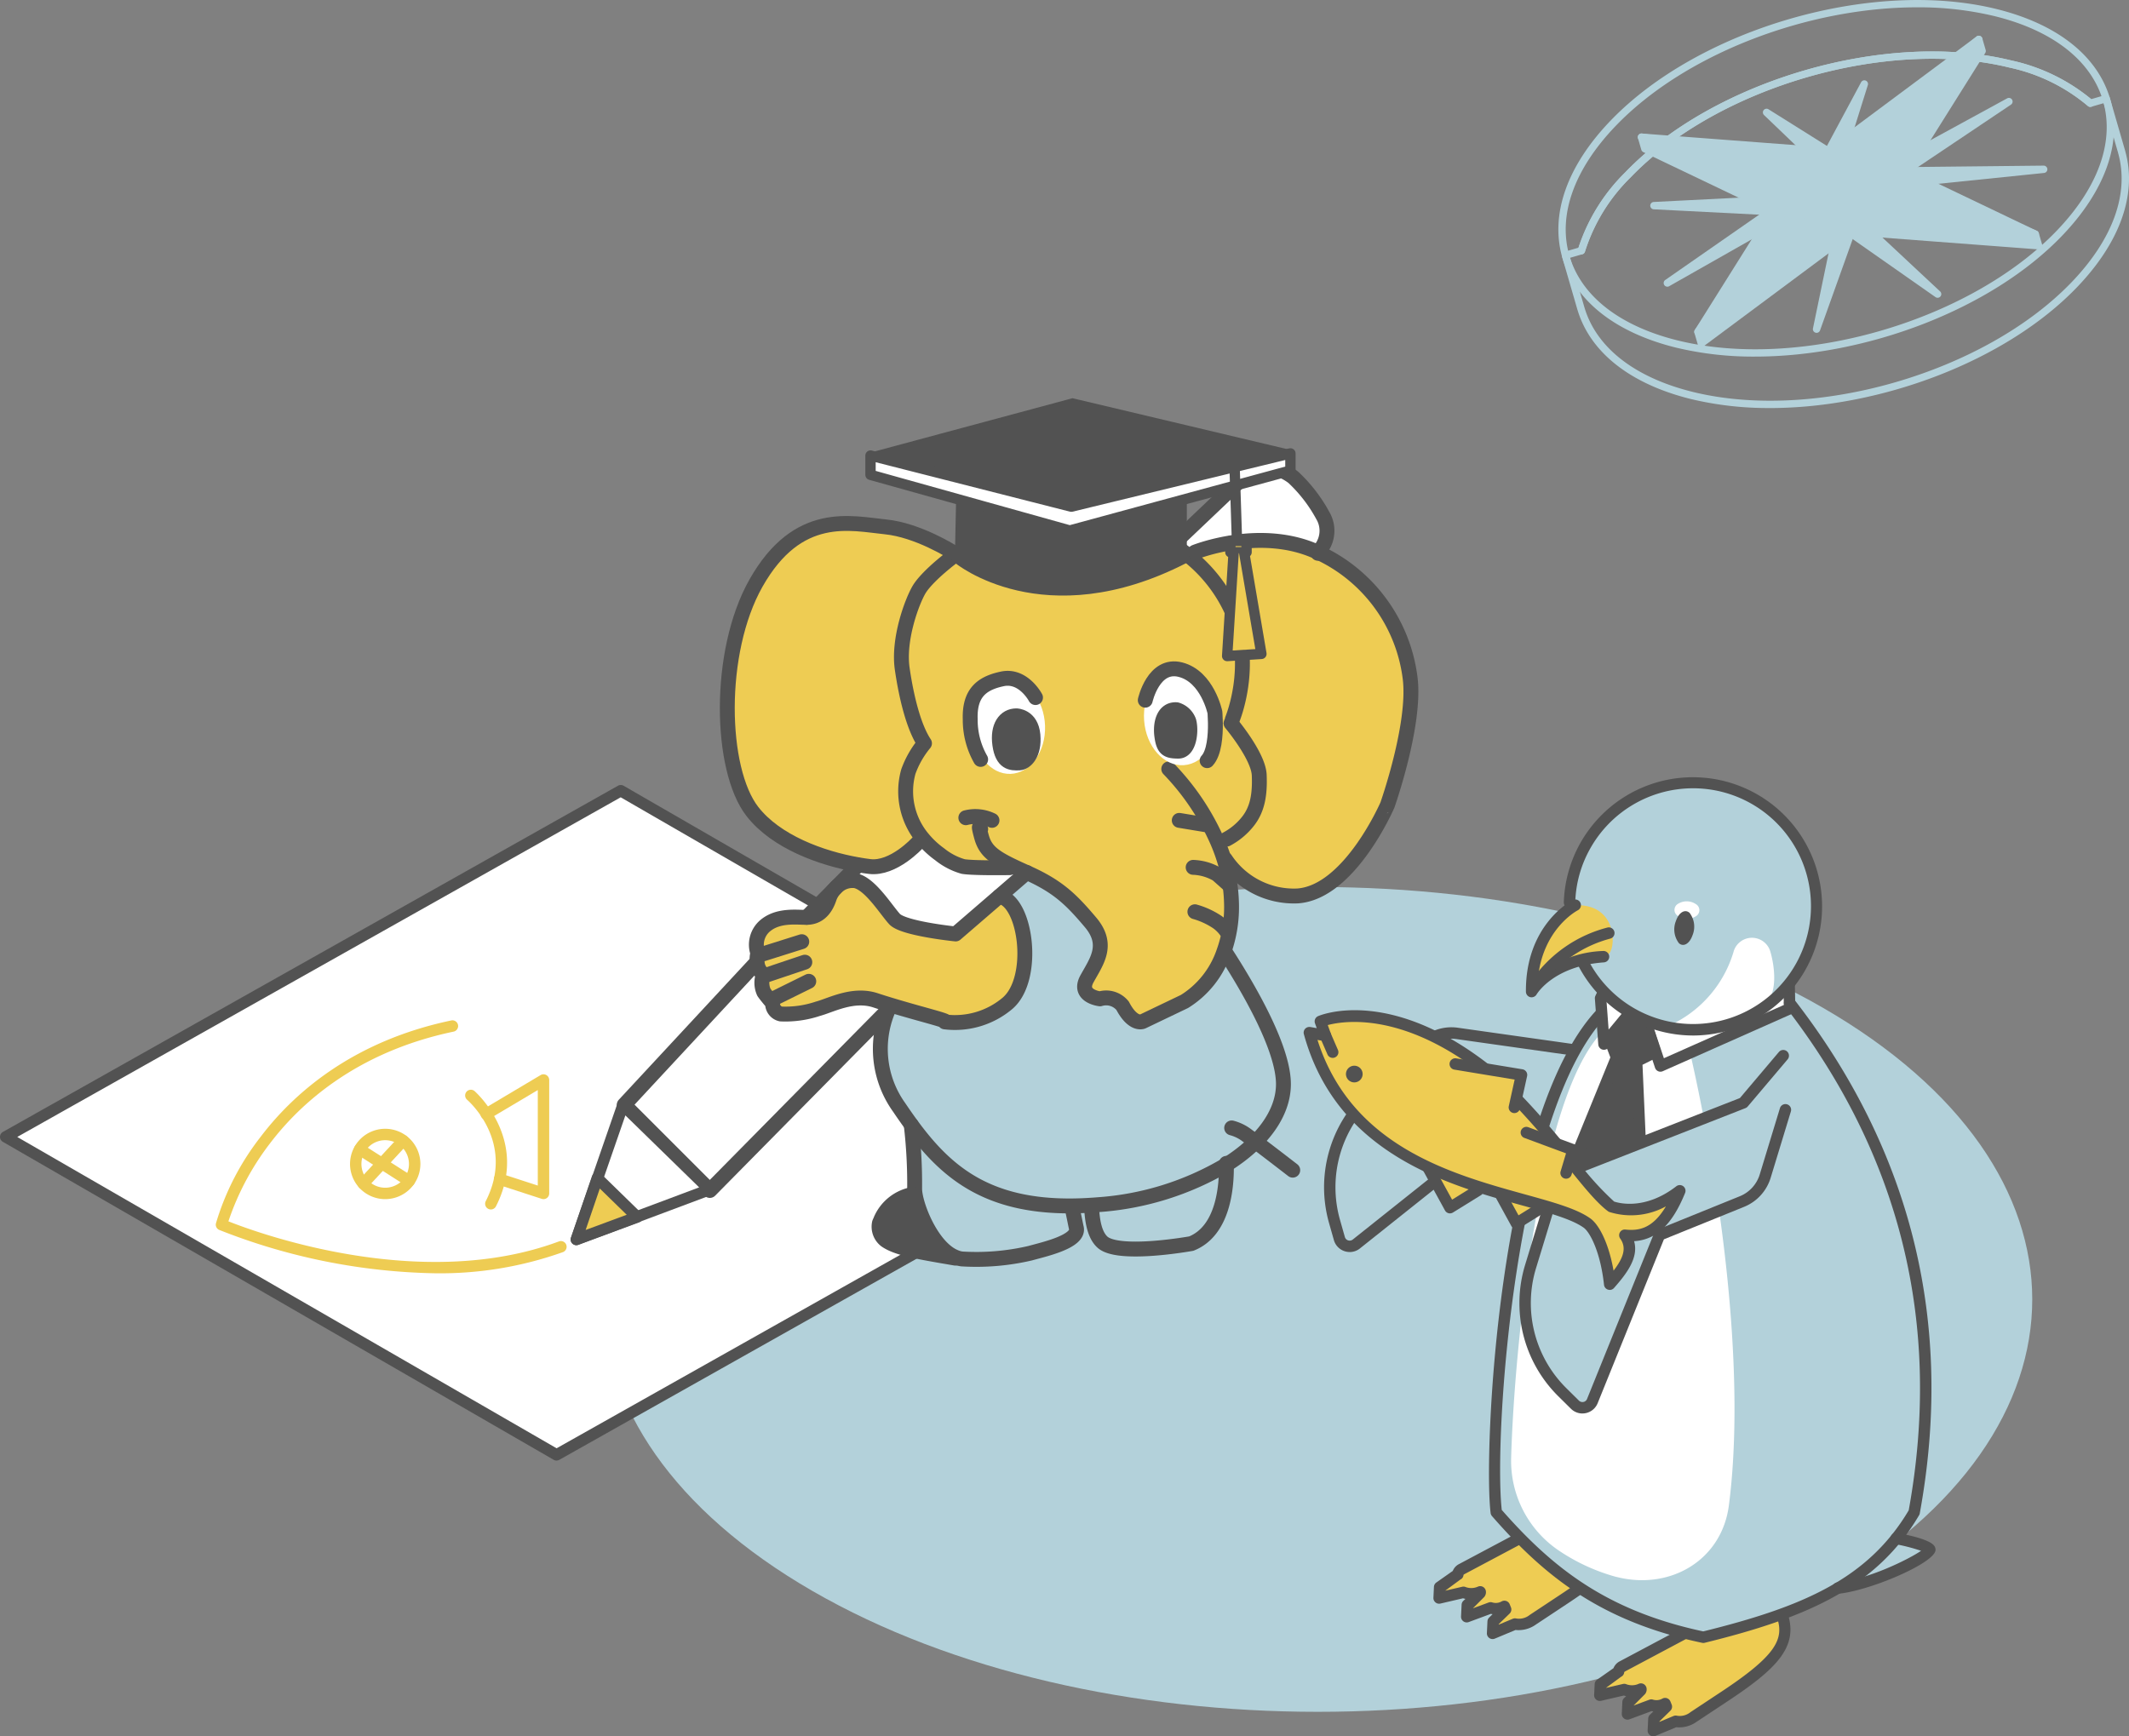 <svg xmlns="http://www.w3.org/2000/svg" xmlns:xlink="http://www.w3.org/1999/xlink" width="285.921" height="233.242" viewBox="0 0 285.921 233.242">
  <rect x="0" y="0" width="285.921" height="233.242" fill="#808080" stroke="none"/>
  <defs>
    <clipPath id="clip-path">
      <rect id="長方形_6708" data-name="長方形 6708" width="76.634" height="54.811" fill="none"/>
    </clipPath>
    <clipPath id="clip-path-2">
      <rect id="長方形_6784" data-name="長方形 6784" width="272.925" height="179.725" fill="none"/>
    </clipPath>
  </defs>
  <g id="グループ_11424" data-name="グループ 11424" transform="translate(-1234.08 -3609.998)">
    <g id="グループ_5430" data-name="グループ 5430" transform="translate(1443.366 3609.998)">
      <g id="グループ_5429" data-name="グループ 5429" transform="translate(0 0)" clip-path="url(#clip-path)">
        <path id="パス_16682" data-name="パス 16682" d="M28.231,52.117a44.467,44.467,0,0,1-10.585-1.2c-8.111-2-13.523-6.239-15.245-11.944a.415.415,0,0,1-.02-.059L.3,31.739a.5.5,0,0,1,.337-.613l1.877-.544a25.353,25.353,0,0,1,6.3-10.138c11.9-12.39,35.147-19.129,51.823-15.02a25.312,25.312,0,0,1,10.742,5.2l1.877-.545a.5.5,0,0,1,.377.043.488.488,0,0,1,.236.295l2.079,7.173a.381.381,0,0,1,.013.059c1.6,5.743-.706,12.221-6.491,18.246-9.532,9.926-26.349,16.226-41.237,16.226M3.314,38.581a.463.463,0,0,1,.018.051c1.6,5.384,6.767,9.405,14.55,11.322,16.375,4.033,39.194-2.583,50.873-14.747,5.551-5.781,7.766-11.943,6.238-17.348a.49.49,0,0,1-.011-.052l-1.925-6.642-1.666.482a.486.486,0,0,1-.467-.106A24.131,24.131,0,0,0,60.4,6.384C44.025,2.351,21.2,8.967,9.525,21.129a24.153,24.153,0,0,0-6.134,9.985.493.493,0,0,1-.339.341l-1.663.483Z" transform="translate(0.18 2.693)" fill="#b3d1da"/>
        <path id="パス_16683" data-name="パス 16683" d="M26.408,47.9a44.407,44.407,0,0,1-10.586-1.2C7.638,44.679,2.208,40.388.534,34.612s.618-12.306,6.455-18.385C18.886,3.837,42.133-2.9,58.811,1.205,67,3.22,72.424,7.512,74.1,13.287s-.619,12.306-6.457,18.385C58.113,41.6,41.294,47.9,26.408,47.9M48.183.982C33.568.982,17.06,7.166,7.7,16.912c-5.582,5.813-7.792,12-6.219,17.425s6.749,9.471,14.575,11.4c16.377,4.033,39.2-2.583,50.873-14.745,5.582-5.815,7.792-12,6.219-17.427S66.4,4.091,58.575,2.165A43.57,43.57,0,0,0,48.183.982" transform="translate(0 0.001)" fill="#b3d1da"/>
        <path id="パス_16684" data-name="パス 16684" d="M2.083,31.476a.541.541,0,0,1-.134-.018.5.5,0,0,1-.342-.609,25.1,25.1,0,0,1,6.375-10.4C19.878,8.056,43.126,1.317,59.8,5.425A25.086,25.086,0,0,1,70.751,10.8a.494.494,0,1,1-.66.735A24.141,24.141,0,0,0,59.567,6.384C43.193,2.352,20.373,8.967,8.694,21.13a24.14,24.14,0,0,0-6.136,9.985.493.493,0,0,1-.475.36" transform="translate(1.013 2.693)" fill="#b3d1da"/>
        <path id="パス_16685" data-name="パス 16685" d="M30.881,18.513l1.066-2.393L7.832,17.34Z" transform="translate(4.997 10.285)" fill="#b3d1da"/>
        <path id="パス_16686" data-name="パス 16686" d="M31.073,19.2h-.025L8,18.025a.494.494,0,0,1,0-.986l24.115-1.22a.495.495,0,0,1,.477.695l-1.066,2.393a.5.5,0,0,1-.452.293m-13.3-1.666,12.989.662.6-1.35Z" transform="translate(4.804 10.092)" fill="#b3d1da"/>
        <path id="パス_16687" data-name="パス 16687" d="M23.83,18.784l-2.619-.057L27.557,6.889Z" transform="translate(13.533 4.396)" fill="#b3d1da"/>
        <path id="パス_16688" data-name="パス 16688" d="M24.021,19.471h-.01l-2.621-.059a.492.492,0,0,1-.414-.244.5.5,0,0,1-.01-.483L27.314,6.849a.493.493,0,0,1,.906.38l-3.726,11.9a.494.494,0,0,1-.472.347m-1.8-1.029,1.443.033,2.054-6.555Z" transform="translate(13.34 4.204)" fill="#b3d1da"/>
        <path id="パス_16689" data-name="パス 16689" d="M24.783,16.359H27.4L21.171,33.777Z" transform="translate(13.507 10.438)" fill="#b3d1da"/>
        <path id="パス_16690" data-name="パス 16690" d="M21.362,34.464a.474.474,0,0,1-.133-.02.492.492,0,0,1-.351-.575l3.612-17.419a.5.5,0,0,1,.485-.393h2.619a.493.493,0,0,1,.465.66L21.827,34.137a.493.493,0,0,1-.465.328m4.015-17.419L23.285,27.129l3.609-10.084Z" transform="translate(13.314 10.246)" fill="#b3d1da"/>
        <path id="パス_16691" data-name="パス 16691" d="M24.322,14.161l-.876,2.47,26.776-2.749Z" transform="translate(14.958 8.858)" fill="#b3d1da"/>
        <path id="パス_16692" data-name="パス 16692" d="M23.638,17.317a.493.493,0,0,1-.388-.188.5.5,0,0,1-.079-.472l.878-2.468a.492.492,0,0,1,.46-.329l25.9-.278a.512.512,0,0,1,.5.467.5.5,0,0,1-.444.519L23.688,17.314l-.051,0m1.227-2.473-.5,1.409,15.266-1.568Z" transform="translate(14.765 8.666)" fill="#b3d1da"/>
        <path id="パス_16693" data-name="パス 16693" d="M29.008,14.684,31.3,15.96,8.936,28.648Z" transform="translate(5.701 9.369)" fill="#b3d1da"/>
        <path id="パス_16694" data-name="パス 16694" d="M9.129,29.333a.494.494,0,0,1-.283-.9L28.917,14.47a.5.5,0,0,1,.524-.025l2.287,1.276a.488.488,0,0,1,.256.429.5.5,0,0,1-.251.431L9.371,29.27a.48.48,0,0,1-.242.064m20.1-13.876L18.247,23.1l12.234-6.942Z" transform="translate(5.509 9.177)" fill="#b3d1da"/>
        <path id="パス_16695" data-name="パス 16695" d="M23.719,16.515l-1.966,1.733,15.3,10.719Z" transform="translate(13.878 10.537)" fill="#b3d1da"/>
        <path id="パス_16696" data-name="パス 16696" d="M37.244,29.653a.491.491,0,0,1-.283-.088l-15.3-10.719a.493.493,0,0,1-.043-.775l1.964-1.733a.493.493,0,0,1,.665.01L37.582,28.8a.493.493,0,0,1-.337.855M22.743,18.4l9.017,6.318L23.9,17.374Z" transform="translate(13.686 10.345)" fill="#b3d1da"/>
        <path id="パス_16697" data-name="パス 16697" d="M26.022,17.8l1.961-1.738L17.066,9.214Z" transform="translate(10.888 5.879)" fill="#b3d1da"/>
        <path id="パス_16698" data-name="パス 16698" d="M26.215,18.486a.49.49,0,0,1-.342-.138L16.916,9.762a.494.494,0,0,1,.6-.775l10.917,6.848a.493.493,0,0,1,.231.378.5.5,0,0,1-.165.41l-1.961,1.738a.491.491,0,0,1-.328.124m-5.132-6.1,5.145,4.932,1.127-1Z" transform="translate(10.696 5.686)" fill="#b3d1da"/>
        <path id="パス_16699" data-name="パス 16699" d="M25.872,21.5l-2.337-1.186L45.5,8.329Z" transform="translate(15.015 5.315)" fill="#b3d1da"/>
        <path id="パス_16700" data-name="パス 16700" d="M26.064,22.184a.491.491,0,0,1-.223-.054L23.5,20.946a.495.495,0,0,1-.013-.875L45.452,8.087a.495.495,0,0,1,.513.845L26.34,22.1a.49.49,0,0,1-.275.084m-1.276-1.7,1.242.629,10.426-6.994Z" transform="translate(14.823 5.122)" fill="#b3d1da"/>
        <path id="パス_16701" data-name="パス 16701" d="M31.735,22.119l-9.319-2.295L42.16,3.233l.452,1.558Z" transform="translate(14.302 2.063)" fill="#b3d1da"/>
        <path id="パス_16702" data-name="パス 16702" d="M31.928,22.807a.485.485,0,0,1-.118-.015L22.492,20.5a.494.494,0,0,1-.2-.858L42.035,3.047a.488.488,0,0,1,.46-.1.493.493,0,0,1,.331.336l.452,1.558a.494.494,0,0,1-.056.4L32.346,22.574a.489.489,0,0,1-.418.233M23.671,19.77,31.7,21.747,42.267,4.908l-.179-.616Z" transform="translate(14.109 1.871)" fill="#b3d1da"/>
        <path id="パス_16703" data-name="パス 16703" d="M25.724,21.632l6.647-6.922L6.815,11.249l.452,1.558Z" transform="translate(4.348 7.178)" fill="#b3d1da"/>
        <path id="パス_16704" data-name="パス 16704" d="M25.916,22.318a.51.51,0,0,1-.213-.048L7.246,13.445a.5.5,0,0,1-.262-.308l-.45-1.559a.492.492,0,0,1,.541-.626l25.554,3.459a.5.5,0,0,1,.4.328.494.494,0,0,1-.111.5l-6.645,6.924a.5.5,0,0,1-.357.151M7.872,12.649l17.936,8.575,5.725-5.964L7.694,12.031Z" transform="translate(4.156 6.985)" fill="#b3d1da"/>
        <path id="パス_16705" data-name="パス 16705" d="M30.871,14.763l-7.1,5.364.452,1.558,25.1,1.9-.452-1.559Z" transform="translate(15.167 9.419)" fill="#b3d1da"/>
        <path id="パス_16706" data-name="パス 16706" d="M49.521,24.274l-.038,0-25.1-1.9a.494.494,0,0,1-.437-.355l-.452-1.558a.494.494,0,0,1,.177-.532l7.1-5.364a.491.491,0,0,1,.482-.064l18.007,7.266a.49.49,0,0,1,.288.321l.452,1.558a.494.494,0,0,1-.473.632M24.8,21.411l24.052,1.823-.187-.644L31.138,15.518l-6.6,4.991Z" transform="translate(14.974 9.227)" fill="#b3d1da"/>
        <path id="パス_16707" data-name="パス 16707" d="M22.771,17.588l8.867.737.452,1.558L11.895,34.916l-.452-1.559Z" transform="translate(7.301 11.222)" fill="#b3d1da"/>
        <path id="パス_16708" data-name="パス 16708" d="M12.087,35.6a.525.525,0,0,1-.157-.025.5.5,0,0,1-.316-.331l-.452-1.559a.492.492,0,0,1,.072-.426L22.562,17.492a.5.5,0,0,1,.442-.2l8.867.737a.493.493,0,0,1,.434.354l.452,1.559a.494.494,0,0,1-.18.534L12.384,35.5a.492.492,0,0,1-.3.1m.09-1.959.187.644,19.348-14.4-.262-.9L23.2,18.295Z" transform="translate(7.108 11.029)" fill="#b3d1da"/>
        <path id="パス_16709" data-name="パス 16709" d="M31.46,20.561l-9.319-2.295L42.336,3.232Z" transform="translate(14.126 2.063)" fill="#b3d1da"/>
        <path id="パス_16710" data-name="パス 16710" d="M31.652,21.246a.482.482,0,0,1-.118-.013l-9.319-2.295a.494.494,0,0,1-.177-.876L42.234,3.028a.494.494,0,0,1,.713.658L32.072,21.015a.493.493,0,0,1-.419.231m-8.183-3.017,7.954,1.959L40.709,5.4Z" transform="translate(13.933 1.87)" fill="#b3d1da"/>
        <path id="パス_16711" data-name="パス 16711" d="M25.272,20.074l6.647-6.922-25.1-1.9Z" transform="translate(4.348 7.177)" fill="#b3d1da"/>
        <path id="パス_16712" data-name="パス 16712" d="M25.464,20.76a.494.494,0,0,1-.213-.049L6.794,11.887a.493.493,0,0,1-.264-.573.5.5,0,0,1,.514-.365l25.1,1.9a.495.495,0,0,1,.319.835l-6.647,6.922a.491.491,0,0,1-.357.152M9.6,12.133l15.756,7.533,5.674-5.91Z" transform="translate(4.156 6.985)" fill="#b3d1da"/>
        <path id="パス_16713" data-name="パス 16713" d="M30.419,13.811l-6.647,6.922,25.1,1.9Z" transform="translate(15.167 8.812)" fill="#b3d1da"/>
        <path id="パス_16714" data-name="パス 16714" d="M49.07,23.322l-.038,0-25.1-1.9a.494.494,0,0,1-.319-.834l6.647-6.924a.494.494,0,0,1,.57-.1l18.457,8.826a.494.494,0,0,1-.213.939M25.047,20.513l21.43,1.623L30.721,14.6Z" transform="translate(14.974 8.62)" fill="#b3d1da"/>
        <path id="パス_16715" data-name="パス 16715" d="M22.32,16.637l9.319,2.295L11.443,33.965Z" transform="translate(7.301 10.615)" fill="#b3d1da"/>
        <path id="パス_16716" data-name="パス 16716" d="M11.637,34.653a.5.5,0,0,1-.419-.757L22.094,16.567a.491.491,0,0,1,.536-.218l9.32,2.295a.495.495,0,0,1,.177.876L11.932,34.554a.494.494,0,0,1-.295.1m11.1-17.258L13.457,32.187,30.695,19.354Z" transform="translate(7.109 10.423)" fill="#b3d1da"/>
        <path id="パス_16717" data-name="パス 16717" d="M32.7,18.856a12.988,12.988,0,0,1-11.289,3.273c-3.64-.9-4.485-3.815-1.889-6.518A12.987,12.987,0,0,1,30.81,12.339c3.638.9,4.485,3.813,1.889,6.518" transform="translate(11.493 7.705)" fill="#b3d1da"/>
        <path id="パス_16718" data-name="パス 16718" d="M23.887,23.072a10.107,10.107,0,0,1-2.4-.272c-1.939-.478-3.23-1.517-3.64-2.924s.129-2.976,1.512-4.416a13.553,13.553,0,0,1,11.764-3.41c1.939.477,3.232,1.515,3.64,2.922s-.129,2.976-1.512,4.418a13.738,13.738,0,0,1-9.361,3.682m4.788-10.314a12.638,12.638,0,0,0-8.606,3.386c-1.127,1.176-1.581,2.4-1.274,3.458S20.14,21.45,21.72,21.84A12.467,12.467,0,0,0,32.536,18.7c1.127-1.174,1.581-2.4,1.276-3.458S32.466,13.4,30.885,13.01a9.2,9.2,0,0,0-2.21-.252" transform="translate(11.3 7.514)" fill="#b3d1da"/>
      </g>
    </g>
    <g id="グループ_5492" data-name="グループ 5492" transform="translate(1222.602 3669.83)">
      <g id="グループ_5530" data-name="グループ 5530" transform="translate(11.478 -6.316)">
        <g id="グループ_5529" data-name="グループ 5529" clip-path="url(#clip-path-2)">
          <path id="パス_19627" data-name="パス 19627" d="M264.439,176.1c-37.472,21.634-98.225,21.634-135.7,0s-37.472-56.71,0-78.345,98.225-21.634,135.7,0,37.472,56.711,0,78.345" transform="translate(-19.616 -15.892)" fill="#b3d1da"/>
          <path id="パス_19628" data-name="パス 19628" d="M74.931,154.676l82.6-46.5L83.548,65.464l-82.6,46.5Z" transform="translate(-0.186 -12.76)" fill="#fff"/>
          <path id="パス_19629" data-name="パス 19629" d="M74.746,155.256a.767.767,0,0,1-.383-.1L.384,112.442a.767.767,0,0,1,.007-1.333l82.6-46.5a.773.773,0,0,1,.759,0l73.979,42.711a.768.768,0,0,1-.007,1.333l-82.6,46.5a.769.769,0,0,1-.376.1M2.316,111.787l72.434,41.819,81.042-45.625L83.358,66.162Z" transform="translate(0 -12.575)" fill="#525252"/>
          <path id="パス_19630" data-name="パス 19630" d="M65.523,137.75a82.45,82.45,0,0,1-29.066-5.828.765.765,0,0,1-.438-.887,35.213,35.213,0,0,1,5.987-11.6c4.222-5.578,12.1-12.821,25.645-15.655a.767.767,0,0,1,.314,1.5c-13.05,2.731-20.633,9.677-24.692,15.024a35.926,35.926,0,0,0-5.581,10.467c3.951,1.571,25.838,9.59,44.366,2.707a.767.767,0,1,1,.535,1.437,49.078,49.078,0,0,1-17.071,2.835" transform="translate(-7.017 -20.225)" fill="#eecc53"/>
          <path id="パス_19631" data-name="パス 19631" d="M63.113,131.319a4.725,4.725,0,1,1,4.726-4.726,4.731,4.731,0,0,1-4.726,4.726m0-7.917a3.192,3.192,0,1,0,3.191,3.191,3.194,3.194,0,0,0-3.191-3.191" transform="translate(-11.381 -23.755)" fill="#eecc53"/>
          <path id="パス_19632" data-name="パス 19632" d="M60.415,130.2a.757.757,0,0,1-.521-.205.765.765,0,0,1-.041-1.083l5.351-5.77a.766.766,0,0,1,1.124,1.042l-5.351,5.77a.764.764,0,0,1-.562.246" transform="translate(-11.627 -23.956)" fill="#eecc53"/>
          <path id="パス_19633" data-name="パス 19633" d="M66.469,130.133a.774.774,0,0,1-.414-.121l-6.649-4.25a.767.767,0,0,1,.828-1.292l6.649,4.25a.767.767,0,0,1-.414,1.413" transform="translate(-11.511 -24.239)" fill="#eecc53"/>
          <path id="パス_19634" data-name="パス 19634" d="M81.043,131.437a.768.768,0,0,1-.683-1.116c4.015-7.855-2.234-13.387-2.5-13.618a.767.767,0,0,1,1-1.164c.074.065,7.441,6.534,2.868,15.48a.767.767,0,0,1-.683.418" transform="translate(-15.124 -22.485)" fill="#eecc53"/>
          <path id="パス_19635" data-name="パス 19635" d="M88.623,129.547a.743.743,0,0,1-.237-.038l-5.9-1.917a.767.767,0,1,1,.474-1.459l4.892,1.591v-12.83l-6.522,3.879a.768.768,0,1,1-.785-1.32l7.681-4.567a.768.768,0,0,1,1.16.659V128.78a.766.766,0,0,1-.767.767" transform="translate(-15.628 -21.983)" fill="#eecc53"/>
          <path id="パス_19636" data-name="パス 19636" d="M215.634,25.324a1.14,1.14,0,0,1,.145.064,21.52,21.52,0,0,1,12.165,16.73c.821,6.2-3.043,17.132-3.043,17.132S219.82,71,212.816,71.455a11.054,11.054,0,0,1-9.677-4.927l-.161.048c-.242-.781-.523-1.538-.829-2.262l1.175-.5a9.072,9.072,0,0,0,2.866-2.4c1.28-1.634,1.6-3.623,1.5-6.2s-3.784-6.956-3.784-6.956l-2.1.032c0-.177-.008-.346-.016-.5l2.294-.064s3.043-7.254,0-14.387a20.25,20.25,0,0,0-6.175-7.817l1.143-.25s8.9-3.583,16.585.048" transform="translate(-38.576 -4.619)" fill="#eecc53"/>
          <path id="パス_19637" data-name="パス 19637" d="M215.789,17.974a4,4,0,0,1-.161,4.323c-.193.282-.354.515-.435.644-7.688-3.631-16.585-.048-16.585-.048l-1.143.25c-.652-.515-1.272-.95-1.819-1.3l9.629-9.154a4.313,4.313,0,0,1,4.009-1.087,6.869,6.869,0,0,1,2.536,1.232,20.193,20.193,0,0,1,3.969,5.144" transform="translate(-38.136 -2.236)" fill="#fff"/>
          <path id="パス_19638" data-name="パス 19638" d="M193.324,118.357a38.984,38.984,0,0,1-17.237,5.37c-.3.024-.6.048-.886.064-.894.064-1.747.1-2.568.1-11.569.113-17.044-4.653-21.624-10.909-.547-.749-1.087-1.522-1.618-2.311a13.48,13.48,0,0,1-1.457-13.163v-.008l.274-.274.1-.3c4.275,1.3,8.011,2.166,7.213,2.238a10.935,10.935,0,0,0,8.421-2.5c3.864-3.309,2.488-13.8-1.1-14.355l-.008-.008,3.7-3.2c4.211,1.876,5.966,3.631,8.542,6.674s.813,5.257-.467,7.6,1.747,2.689,1.747,2.689a2.838,2.838,0,0,1,3.043.934c1.409,2.7,2.689,2.109,2.689,2.109l5.619-2.689a12.592,12.592,0,0,0,5.265-6.618l.29.1c3.389,5.257,7.737,12.922,7.737,17.607,0,3.969-2.922,7.85-7.664,10.828" transform="translate(-28.625 -15.422)" fill="#b3d1da"/>
          <path id="パス_19639" data-name="パス 19639" d="M157.709,24.02c.378-.274.741-.531,1.079-.757,2.1-1.4,4.211-4.444,6.312-6.2s5.74-1.208,7.487-1.047c2.576.233,5.152,3.035,5.152,3.035l-.056.435a22.145,22.145,0,0,1,7.069,2.029,17.326,17.326,0,0,1,2.069,1.167c.547.354,1.167.789,1.819,1.3a20.25,20.25,0,0,1,6.175,7.817c3.043,7.133,0,14.387,0,14.387l-2.294.064c.008.153.016.322.016.5l2.1-.032s3.679,4.38,3.784,6.956-.217,4.565-1.5,6.2a9.072,9.072,0,0,1-2.866,2.4l-1.175.5c.306.725.588,1.481.829,2.262a20.683,20.683,0,0,1,.982,5.716,17.759,17.759,0,0,1-1.047,6.722,12.592,12.592,0,0,1-5.265,6.618l-5.619,2.689s-1.28.588-2.689-2.109a2.838,2.838,0,0,0-3.043-.934s-3.035-.346-1.747-2.689,3.035-4.565.467-7.6-4.331-4.8-8.542-6.674c-.821-.362-1.53-.692-2.141-.99l-.161.33s-4.83.081-6.239-.153a8.917,8.917,0,0,1-3.156-1.642,12.056,12.056,0,0,1-2.246-2.093,9.868,9.868,0,0,1-1.964-9.017,12.694,12.694,0,0,1,2.166-3.8c-1.409-2.109-2.4-6.022-2.987-10s1.288-8.952,2.222-10.587c.789-1.377,3.051-3.365,5.008-4.806m29.852,26.447c1.522,0,1.755-2.866,1.4-4.041a2.5,2.5,0,0,0-1.634-1.522c-1.7-.113-2.222,1.755-1.989,3.51s.7,2.053,2.222,2.053m-21.343,1.578c.813-.048,2.045-1.175,1.811-3.744s-2.222-2.576-2.222-2.576c-1.522,0-2.576,1.4-2.222,3.864s1.514,2.512,2.633,2.455" transform="translate(-29.31 -3.082)" fill="#eecc53"/>
          <path id="パス_19640" data-name="パス 19640" d="M200.188,127.858c.056,2.834-.362,8.864-4.71,10.6,0,0-9.8,1.779-11.947-.209-1.079-1-1.361-2.93-1.449-4.726l-.016-.233c.29-.016.588-.04.886-.064a38.984,38.984,0,0,0,17.237-5.37" transform="translate(-35.489 -24.922)" fill="#b3d1da"/>
          <path id="パス_19641" data-name="パス 19641" d="M174.178,135.035c.467,1.86-4.428,2.914-6.2,3.414a31.843,31.843,0,0,1-9.146.773,3.08,3.08,0,0,1-.878-.233c-2.914-1.143-5.04-6.014-5.426-8.486a4.805,4.805,0,0,1-.064-.7,68.054,68.054,0,0,0-.459-8.606l.008-.008c4.581,6.255,10.055,11.022,21.624,10.909v.386c.217.95.467,2.262.539,2.552" transform="translate(-29.629 -23.622)" fill="#b3d1da"/>
          <path id="パス_19642" data-name="パス 19642" d="M165.086,78.017l-3.7,3.2-5.861,5.056s-7.036-.725-8.2-2-3.277-4.742-5.265-5.153a3.108,3.108,0,0,0-2.584.894l2.947-2.987.008-.048c.531.1,1.055.169,1.554.233,3.18.394,6.416-3.156,6.416-3.156l.741-.58a12.055,12.055,0,0,0,2.246,2.093,8.917,8.917,0,0,0,3.156,1.642c1.409.233,6.239.153,6.239.153l.161-.33c.612.3,1.32.628,2.142.99" transform="translate(-27.187 -14.321)" fill="#fff"/>
          <path id="パス_19643" data-name="パス 19643" d="M158.806,82.578c3.591.556,4.967,11.046,1.1,14.355a10.935,10.935,0,0,1-8.421,2.5c.8-.072-2.939-.942-7.214-2.238-.692-.209-1.4-.427-2.1-.66-3.019-.99-5.982.668-7.737,1.135a13.693,13.693,0,0,1-4.967.7,1.41,1.41,0,0,1-1.111-1.457s-.821-.942-1.175-1.465a3.107,3.107,0,0,1-.056-2.4,2.122,2.122,0,0,1-.829-1.449,3.8,3.8,0,0,1,.072-1.417,3.342,3.342,0,0,1,.934-3.623c1.755-1.522,4.211-1.167,5.611-1.167s2.455-.821,3.043-2.576a3.6,3.6,0,0,1,.708-1.224l.217-.225a3.108,3.108,0,0,1,2.584-.894c1.989.411,4.09,3.864,5.265,5.152s8.2,2,8.2,2L158.8,82.57Z" transform="translate(-24.595 -15.678)" fill="#eecc53"/>
          <path id="パス_19644" data-name="パス 19644" d="M156.911,141.244l-.048.121c-4.887-.837-7.745-1.3-9.315-2.383a2.313,2.313,0,0,1-.853-2.335l.169-.394a5.815,5.815,0,0,1,4.516-3.478l.1-.016c.386,2.472,2.512,7.342,5.426,8.486" transform="translate(-28.585 -25.877)" fill="#525252"/>
          <path id="パス_19645" data-name="パス 19645" d="M152.047,25.006c-1.956,1.441-4.219,3.43-5.008,4.806-.934,1.634-2.8,6.61-2.222,10.587s1.578,7.89,2.987,10a12.694,12.694,0,0,0-2.166,3.8,9.868,9.868,0,0,0,1.964,9.017l-.741.58s-3.236,3.55-6.416,3.156c-.5-.064-1.022-.137-1.554-.233-4.951-.861-11.03-3.083-14.2-7.157-4.388-5.627-4.758-21.415.483-30.682,5.619-9.935,12.752-8.019,17.4-7.552,4.307.435,8.84,3.269,9.476,3.679" transform="translate(-23.648 -4.068)" fill="#eecc53"/>
          <path id="パス_19646" data-name="パス 19646" d="M139.976,99.893l-.1.3-.274.274v.008l-23.983,24.305-11.5-11.5,17.535-18.887.338-.1a2.122,2.122,0,0,0,.829,1.449,3.107,3.107,0,0,0,.056,2.4c.354.523,1.175,1.465,1.175,1.465a1.41,1.41,0,0,0,1.111,1.457,13.693,13.693,0,0,0,4.967-.7c1.755-.467,4.718-2.125,7.737-1.135.7.233,1.409.451,2.1.66" transform="translate(-20.296 -18.381)" fill="#fff"/>
          <path id="パス_19647" data-name="パス 19647" d="M200.393,47.03s3.043-7.254,0-14.387a20.25,20.25,0,0,0-6.175-7.817c-.652-.515-1.272-.95-1.819-1.3a17.327,17.327,0,0,0-2.069-1.167,22.145,22.145,0,0,0-7.069-2.029,25.682,25.682,0,0,0-4.275-.2" transform="translate(-34.888 -3.919)" fill="none" stroke="#525252" stroke-linecap="round" stroke-linejoin="round" stroke-width="2"/>
          <path id="パス_19648" data-name="パス 19648" d="M177.739,19.053s-2.576-2.8-5.152-3.035c-1.747-.161-5.378-.708-7.487,1.047s-4.211,4.8-6.312,6.2c-.338.225-.7.483-1.079.757-1.956,1.441-4.219,3.43-5.008,4.806-.934,1.634-2.8,6.61-2.222,10.587s1.578,7.89,2.987,10a12.694,12.694,0,0,0-2.166,3.8,9.868,9.868,0,0,0,1.964,9.017,12.056,12.056,0,0,0,2.246,2.093,8.917,8.917,0,0,0,3.156,1.642c1.409.233,6.239.153,6.239.153" transform="translate(-29.31 -3.082)" fill="none" stroke="#525252" stroke-linecap="round" stroke-linejoin="round" stroke-width="2"/>
          <line id="線_155" data-name="線 155" x1="0.113" y2="1.578" transform="translate(143.985 11.004)" fill="none" stroke="#515252" stroke-linecap="round" stroke-linejoin="round" stroke-width="2"/>
          <line id="線_156" data-name="線 156" x2="0.113" y2="1.344" transform="translate(141.175 11.238)" fill="none" stroke="#515252" stroke-linecap="round" stroke-linejoin="round" stroke-width="2"/>
          <line id="線_157" data-name="線 157" x2="0.29" y2="1.055" transform="translate(136.908 11.761)" fill="none" stroke="#515252" stroke-linecap="round" stroke-linejoin="round" stroke-width="2"/>
          <path id="パス_19649" data-name="パス 19649" d="M199.326,25.276s8.9-3.583,16.585.048a1.14,1.14,0,0,1,.145.064,21.52,21.52,0,0,1,12.165,16.73c.821,6.2-3.043,17.132-3.043,17.132S220.1,71,213.093,71.455a11.054,11.054,0,0,1-9.677-4.927" transform="translate(-38.853 -4.619)" fill="none" stroke="#525252" stroke-linecap="round" stroke-linejoin="round" stroke-width="2"/>
          <path id="パス_19650" data-name="パス 19650" d="M205.216,54.208s3.679,4.38,3.784,6.956-.217,4.565-1.5,6.2a9.072,9.072,0,0,1-2.866,2.4" transform="translate(-39.888 -10.566)" fill="none" stroke="#525252" stroke-linecap="round" stroke-linejoin="round" stroke-width="2"/>
          <path id="パス_19651" data-name="パス 19651" d="M188.806,61.828a33.178,33.178,0,0,1,6.61,9.919c.306.725.588,1.481.829,2.262a20.683,20.683,0,0,1,.982,5.716,17.758,17.758,0,0,1-1.047,6.722,12.592,12.592,0,0,1-5.265,6.618L185.3,95.754s-1.28.588-2.689-2.109a2.838,2.838,0,0,0-3.043-.934s-3.035-.346-1.747-2.689,3.035-4.565.467-7.6-4.331-4.8-8.542-6.674c-.821-.362-1.53-.692-2.141-.99-2.544-1.248-3.47-2.109-3.945-3.8-.58-2.109-.113-1.055-.113-1.055" transform="translate(-31.843 -12.052)" fill="none" stroke="#525252" stroke-linecap="round" stroke-linejoin="round" stroke-width="2"/>
          <path id="パス_19652" data-name="パス 19652" d="M139.476,81.107a3.108,3.108,0,0,1,2.584-.894c1.989.411,4.09,3.864,5.265,5.152s8.2,2,8.2,2l5.861-5.056,3.7-3.2" transform="translate(-27.187 -15.422)" fill="none" stroke="#525252" stroke-linecap="round" stroke-linejoin="round" stroke-width="2"/>
          <path id="パス_19653" data-name="パス 19653" d="M158.806,82.858c3.591.555,4.967,11.046,1.1,14.355a10.935,10.935,0,0,1-8.421,2.5c.8-.072-2.939-.942-7.214-2.238-.692-.209-1.4-.427-2.1-.66-3.019-.99-5.982.668-7.737,1.135a13.693,13.693,0,0,1-4.967.7,1.41,1.41,0,0,1-1.111-1.457s-.821-.942-1.175-1.465a3.107,3.107,0,0,1-.056-2.4,2.122,2.122,0,0,1-.829-1.449,3.8,3.8,0,0,1,.072-1.417,3.342,3.342,0,0,1,.934-3.623c1.755-1.522,4.211-1.167,5.611-1.167s2.455-.821,3.043-2.576a3.6,3.6,0,0,1,.708-1.224" transform="translate(-24.595 -15.958)" fill="none" stroke="#525252" stroke-linecap="round" stroke-linejoin="round" stroke-width="2"/>
          <path id="パス_19654" data-name="パス 19654" d="M199.326,85.658a10.565,10.565,0,0,1,3.043,1.409,5.152,5.152,0,0,1,1.167,1.167" transform="translate(-38.853 -16.697)" fill="none" stroke="#525252" stroke-linecap="round" stroke-linejoin="round" stroke-width="2"/>
          <path id="パス_19655" data-name="パス 19655" d="M199.036,78.248a6.874,6.874,0,0,1,3.22.934c.934.821,1.522,1.353,1.522,1.353" transform="translate(-38.797 -15.252)" fill="none" stroke="#525252" stroke-linecap="round" stroke-linejoin="round" stroke-width="2"/>
          <line id="線_158" data-name="線 158" x2="3.51" y2="0.58" transform="translate(158.372 56.684)" fill="none" stroke="#525252" stroke-linecap="round" stroke-linejoin="round" stroke-width="2"/>
          <path id="パス_19656" data-name="パス 19656" d="M164.626,70.276a5.1,5.1,0,0,0-3.51-.354" transform="translate(-31.405 -13.592)" fill="none" stroke="#525252" stroke-linecap="round" stroke-linejoin="round" stroke-width="2"/>
          <line id="線_159" data-name="線 159" x1="4.855" y2="2.399" transform="translate(103.763 78.301)" fill="none" stroke="#525252" stroke-linecap="round" stroke-linejoin="round" stroke-width="2"/>
          <line id="線_160" data-name="線 160" x1="5.032" y2="1.691" transform="translate(103.055 75.732)" fill="none" stroke="#525252" stroke-linecap="round" stroke-linejoin="round" stroke-width="2"/>
          <line id="線_161" data-name="線 161" x1="5.201" y2="1.642" transform="translate(102.475 72.979)" fill="none" stroke="#525252" stroke-linecap="round" stroke-linejoin="round" stroke-width="2"/>
          <path id="パス_19657" data-name="パス 19657" d="M200.192,127.638a1.3,1.3,0,0,1,0,.177c.056,2.834-.362,8.864-4.71,10.6,0,0-9.8,1.779-11.947-.209-1.079-1-1.361-2.93-1.449-4.726" transform="translate(-35.493 -24.879)" fill="none" stroke="#525252" stroke-linecap="round" stroke-linejoin="round" stroke-width="2"/>
          <path id="パス_19658" data-name="パス 19658" d="M173.638,132.485c.217.95.467,2.262.539,2.552.467,1.86-4.428,2.914-6.2,3.414a31.843,31.843,0,0,1-9.146.773,3.08,3.08,0,0,1-.878-.233c-2.914-1.143-5.04-6.014-5.426-8.486a4.805,4.805,0,0,1-.064-.7,68.054,68.054,0,0,0-.459-8.606" transform="translate(-29.629 -23.624)" fill="none" stroke="#525252" stroke-linecap="round" stroke-linejoin="round" stroke-width="2"/>
          <path id="パス_19659" data-name="パス 19659" d="M156.862,142.306c-4.887-.837-7.745-1.3-9.315-2.383a2.313,2.313,0,0,1-.853-2.335" transform="translate(-28.585 -26.819)" fill="none" stroke="#525252" stroke-linecap="round" stroke-linejoin="round" stroke-width="2"/>
          <path id="パス_19660" data-name="パス 19660" d="M146.916,136.256a5.815,5.815,0,0,1,4.516-3.478" transform="translate(-28.637 -25.881)" fill="none" stroke="#525252" stroke-linecap="round" stroke-linejoin="round" stroke-width="2"/>
          <path id="パス_19661" data-name="パス 19661" d="M147.934,100.13a13.48,13.48,0,0,0,1.457,13.163c.531.789,1.071,1.562,1.618,2.311,4.581,6.255,10.055,11.022,21.624,10.909.821-.008,1.675-.04,2.568-.1.29-.016.588-.04.886-.064a38.984,38.984,0,0,0,17.237-5.37c4.742-2.979,7.664-6.859,7.664-10.828,0-4.686-4.347-12.35-7.737-17.607" transform="translate(-28.625 -18.038)" fill="none" stroke="#525252" stroke-linecap="round" stroke-linejoin="round" stroke-width="2"/>
          <path id="パス_19662" data-name="パス 19662" d="M195.506,21.943l.113-.1,9.629-9.154a4.313,4.313,0,0,1,4.009-1.087,6.869,6.869,0,0,1,2.536,1.232,20.193,20.193,0,0,1,3.969,5.144A4,4,0,0,1,215.6,22.3c-.193.282-.354.515-.435.644a.458.458,0,0,0-.056.1" transform="translate(-38.108 -2.236)" fill="none" stroke="#525252" stroke-linecap="round" stroke-linejoin="round" stroke-width="2"/>
          <path id="パス_19663" data-name="パス 19663" d="M121.661,94.418l-17.535,18.887,11.5,11.5L139.606,100.5v-.008l.274-.274" transform="translate(-20.296 -18.404)" fill="none" stroke="#525252" stroke-linecap="round" stroke-linejoin="round" stroke-width="2"/>
          <path id="パス_19664" data-name="パス 19664" d="M146.862,63.795s-3.236,3.55-6.416,3.156c-.5-.064-1.022-.137-1.554-.233-4.951-.861-11.03-3.083-14.2-7.157-4.388-5.627-4.758-21.415.483-30.682,5.619-9.935,12.752-8.019,17.4-7.552,4.307.435,8.84,3.269,9.476,3.679.056.032.081.048.081.048" transform="translate(-23.648 -4.068)" fill="none" stroke="#525252" stroke-linecap="round" stroke-linejoin="round" stroke-width="2"/>
          <path id="パス_19665" data-name="パス 19665" d="M134.546,84.891l3.752-3.8.217-.225,2.947-2.987" transform="translate(-26.226 -15.18)" fill="none" stroke="#525252" stroke-linecap="round" stroke-linejoin="round" stroke-width="2"/>
          <path id="パス_19666" data-name="パス 19666" d="M171.976,53.125c.121,3.482-1.954,6.379-4.633,6.473s-4.95-2.654-5.071-6.136,1.953-6.379,4.633-6.472,4.95,2.654,5.071,6.135" transform="translate(-31.629 -9.159)" fill="#fff"/>
          <path id="パス_19667" data-name="パス 19667" d="M200.629,51.393c.259,3.512-1.719,6.521-4.419,6.721s-5.1-2.486-5.359-6,1.719-6.52,4.419-6.72,5.1,2.486,5.359,6" transform="translate(-37.197 -8.847)" fill="#fff"/>
          <path id="パス_19668" data-name="パス 19668" d="M168.991,52.968s1.989,0,2.222,2.576-1,3.7-1.811,3.744c-1.119.056-2.286,0-2.633-2.455s.7-3.864,2.222-3.864" transform="translate(-32.494 -10.325)" fill="#525252"/>
          <path id="パス_19669" data-name="パス 19669" d="M168.991,52.968s1.989,0,2.222,2.576-1,3.7-1.811,3.744c-1.119.056-2.286,0-2.633-2.455S167.47,52.968,168.991,52.968Z" transform="translate(-32.494 -10.325)" fill="none" stroke="#525252" stroke-linecap="round" stroke-linejoin="round" stroke-width="2"/>
          <path id="パス_19670" data-name="パス 19670" d="M195.782,51.947a2.5,2.5,0,0,1,1.634,1.522c.354,1.175.121,4.041-1.4,4.041s-1.989-.3-2.222-2.053.29-3.623,1.989-3.51" transform="translate(-37.764 -10.125)" fill="#525252"/>
          <path id="パス_19671" data-name="パス 19671" d="M195.782,51.947a2.5,2.5,0,0,1,1.634,1.522c.354,1.175.121,4.041-1.4,4.041s-1.989-.3-2.222-2.053S194.083,51.834,195.782,51.947Z" transform="translate(-37.764 -10.125)" fill="none" stroke="#525252" stroke-linecap="round" stroke-linejoin="round" stroke-width="2"/>
          <path id="パス_19672" data-name="パス 19672" d="M170.612,49.292s-1.634-3.1-4.444-2.512-4.444,1.924-4.323,5.434a10.712,10.712,0,0,0,1.4,5.386" transform="translate(-31.546 -9.104)" fill="none" stroke="#525252" stroke-linecap="round" stroke-linejoin="round" stroke-width="2"/>
          <path id="パス_19673" data-name="パス 19673" d="M191.046,49.338s1.111-5.032,4.734-4.1,4.621,5.732,4.621,5.732.032.394.048,1c.008.153.016.322.016.5.016,1.562-.137,3.945-1.111,4.991" transform="translate(-37.239 -8.796)" fill="none" stroke="#525252" stroke-linecap="round" stroke-linejoin="round" stroke-width="2"/>
          <path id="パス_19674" data-name="パス 19674" d="M213.662,127.4s-4.781-3.7-6.078-4.62a5.863,5.863,0,0,0-2.124-1.056" transform="translate(-40.049 -23.727)" fill="none" stroke="#525252" stroke-linecap="round" stroke-linejoin="round" stroke-width="2"/>
          <path id="パス_19675" data-name="パス 19675" d="M96.146,135.964,102.4,117.91l11.64,11.352Z" transform="translate(-18.741 -22.983)" fill="#fff"/>
          <path id="パス_19676" data-name="パス 19676" d="M95.882,136.542a.767.767,0,0,1-.645-1.014l6.251-18.055a.77.77,0,0,1,.549-.5.761.761,0,0,1,.712.2l11.639,11.352a.769.769,0,0,1-.266,1.268l-17.891,6.7a.79.79,0,0,1-.349.044m6.661-17.425-5.322,15.371,15.231-5.7Z" transform="translate(-18.556 -22.797)" fill="#525252"/>
          <path id="パス_19677" data-name="パス 19677" d="M96.146,138.34l2.815-8.241,5.354,5.222Z" transform="translate(-18.741 -25.359)" fill="#eecc53"/>
          <path id="パス_19678" data-name="パス 19678" d="M95.882,138.918a.765.765,0,0,1-.646-1.01l2.813-8.241a.767.767,0,0,1,1.261-.3l5.355,5.222a.767.767,0,0,1-.27,1.268l-8.168,3.019a.743.743,0,0,1-.346.044m3.226-7.607-1.9,5.566,5.516-2.04Z" transform="translate(-18.555 -25.174)" fill="#525252"/>
          <path id="パス_19679" data-name="パス 19679" d="M159.41,24.364s11.824,9.811,30.943,0V12.037l-30.692.252Z" transform="translate(-31.073 -2.346)" fill="#525252"/>
          <path id="パス_19680" data-name="パス 19680" d="M159.41,24.364s11.824,9.811,30.943,0V12.037l-30.692.252Z" transform="translate(-31.073 -2.346)" fill="none" stroke="#525252" stroke-linecap="round" stroke-linejoin="round" stroke-width="0.221"/>
          <path id="パス_19681" data-name="パス 19681" d="M172.176,14.276,145.213,7.411l27.128-7.3,29.553,7.013Z" transform="translate(-28.305 -0.022)" fill="#525252"/>
          <path id="パス_19682" data-name="パス 19682" d="M172.176,14.276,145.213,7.411l27.128-7.3,29.553,7.013Z" transform="translate(-28.305 -0.022)" fill="none" stroke="#525252" stroke-linecap="round" stroke-linejoin="round" stroke-width="0.221"/>
          <path id="パス_19683" data-name="パス 19683" d="M145.213,9.467v2.589l26.758,7.481,29.635-8.056v-2.3l-29.429,7.152Z" transform="translate(-28.305 -1.789)" fill="#fff"/>
          <path id="パス_19684" data-name="パス 19684" d="M145.213,9.467v2.589l26.758,7.481,29.635-8.056v-2.3l-29.429,7.152Z" transform="translate(-28.305 -1.789)" fill="none" stroke="#525252" stroke-linecap="round" stroke-linejoin="round" stroke-width="1.39"/>
          <line id="線_162" data-name="線 162" x2="0.287" y2="8.919" transform="translate(165.82 9.691)" fill="none" stroke="#525252" stroke-linecap="round" stroke-linejoin="round" stroke-width="1.39"/>
          <rect id="長方形_6782" data-name="長方形 6782" width="2.174" height="1.522" transform="translate(165.237 19.145)" fill="#e5c554"/>
          <rect id="長方形_6783" data-name="長方形 6783" width="2.174" height="1.522" transform="translate(165.237 19.145)" fill="none" stroke="#525252" stroke-linecap="round" stroke-linejoin="round" stroke-width="1.39"/>
          <path id="パス_19685" data-name="パス 19685" d="M205.57,25.835l-.863,13.81,4.6-.287-2.3-13.523" transform="translate(-39.902 -5.036)" fill="#eecc53"/>
          <path id="パス_19686" data-name="パス 19686" d="M205.57,25.835l-.863,13.81,4.6-.287-2.3-13.523" transform="translate(-39.902 -5.036)" fill="none" stroke="#525252" stroke-linecap="round" stroke-linejoin="round" stroke-width="1.39"/>
          <path id="パス_19687" data-name="パス 19687" d="M267.2,112.916l-6.722,6.4a5.4,5.4,0,0,1-4.42,1.445l-11.829-1.536-18.83,15a1.438,1.438,0,0,1-2.278-.731l-.641-2.255a16.886,16.886,0,0,1,4.6-16.854l7.37-7.014a5.4,5.4,0,0,1,4.479-1.435l23.821,3.369,7.782-2.881Z" transform="translate(-43.24 -20.639)" fill="#b3d1da"/>
          <path id="パス_19688" data-name="パス 19688" d="M224.315,135.121a2.208,2.208,0,0,1-2.123-1.6l-.64-2.256a17.607,17.607,0,0,1,4.81-17.618l7.37-7.015a6.138,6.138,0,0,1,5.117-1.638l23.626,3.341,7.6-2.812a.766.766,0,0,1,.531,1.437l-7.784,2.881a.851.851,0,0,1-.373.041l-23.82-3.368a4.6,4.6,0,0,0-3.843,1.23l-7.37,7.015a16.072,16.072,0,0,0-4.391,16.088l.64,2.256a.657.657,0,0,0,.44.454.669.669,0,0,0,.622-.113l18.831-15a.783.783,0,0,1,.576-.161l11.829,1.535a4.609,4.609,0,0,0,3.794-1.24l6.722-6.4a.766.766,0,1,1,1.056,1.111l-6.722,6.4a6.172,6.172,0,0,1-5.047,1.65l-11.507-1.494-18.576,14.8a2.2,2.2,0,0,1-1.371.48" transform="translate(-43.053 -20.453)" fill="#525252"/>
          <path id="パス_19689" data-name="パス 19689" d="M273.786,215l-3.2,1.185.076-1.579,1.752-1.637-.027-.121a2.949,2.949,0,0,1-2.247.063l-3.265.76.069-1.457,2.429-1.707.01,0a.9.9,0,0,1,.514-.7l10.352-5.508,10.96-1.806c1.523,3.868-.118,6.427-7.75,11.457l-3.989,2.641a3.062,3.062,0,0,1-2.41.588l-3,1.253.075-1.579,1.673-1.633c-.09-.226-.165-.411-.165-.411a2.352,2.352,0,0,1-1.857.2" transform="translate(-52.02 -39.47)" fill="#eecc53"/>
          <path id="パス_19690" data-name="パス 19690" d="M273.874,219.008a.764.764,0,0,1-.765-.8l.075-1.579a.772.772,0,0,1,.229-.514l.465-.452q-.12-.016-.237-.041l-2.97,1.1a.766.766,0,0,1-1.033-.754l.074-1.58a.76.76,0,0,1,.241-.524l.271-.252a3.134,3.134,0,0,1-.316-.083l-3.044.708a.766.766,0,0,1-.939-.783l.069-1.457a.769.769,0,0,1,.324-.592l2.206-1.551a1.754,1.754,0,0,1,.8-.9l10.377-5.521a.775.775,0,0,1,.235-.08l10.96-1.806a.759.759,0,0,1,.84.476c1.881,4.778-1.095,7.8-8.041,12.379l-3.991,2.641a4.013,4.013,0,0,1-2.753.745l-2.786,1.163a.775.775,0,0,1-.3.059M274.7,217l0,.066,1.883-.787a.768.768,0,0,1,.488-.035,2.264,2.264,0,0,0,1.795-.485l3.991-2.641c7.438-4.9,8.574-7.107,7.667-9.956l-10.205,1.682-10.239,5.447a.339.339,0,0,0-.116.1.726.726,0,0,1-.411.614l-2.045,1.5,2.278-.53a.751.751,0,0,1,.468.039,2.17,2.17,0,0,0,1.662-.064.755.755,0,0,1,.645.03.77.77,0,0,1,.394.51,1,1,0,0,1-.2.85l-1.531,1.534,2.108-.782a.763.763,0,0,1,.492-.015,1.6,1.6,0,0,0,1.261-.133.751.751,0,0,1,.626-.053.765.765,0,0,1,.456.432l.169.416a.77.77,0,0,1-.176.835Z" transform="translate(-51.835 -39.284)" fill="#525252"/>
          <path id="パス_19691" data-name="パス 19691" d="M246.972,198.777l-3.2,1.185.076-1.579,1.752-1.637-.027-.122a2.946,2.946,0,0,1-2.247.064l-3.265.76.069-1.457,2.429-1.707.01,0a.9.9,0,0,1,.514-.7l10.352-5.508,10.96-1.806c1.523,3.868-.118,6.427-7.751,11.457l-3.989,2.641a3.062,3.062,0,0,1-2.41.588l-3,1.253.075-1.579,1.673-1.633c-.09-.226-.165-.411-.165-.411a2.352,2.352,0,0,1-1.857.2" transform="translate(-46.794 -36.307)" fill="#eecc53"/>
          <path id="パス_19692" data-name="パス 19692" d="M247.061,202.783a.766.766,0,0,1-.766-.8l.074-1.579a.775.775,0,0,1,.229-.514l.465-.452c-.079-.01-.157-.024-.238-.041l-2.969,1.1a.766.766,0,0,1-1.033-.754l.076-1.58a.767.767,0,0,1,.242-.524l.271-.252a3.217,3.217,0,0,1-.317-.083l-3.042.708a.754.754,0,0,1-.664-.158.762.762,0,0,1-.275-.626l.069-1.457a.759.759,0,0,1,.324-.59l2.206-1.552a1.75,1.75,0,0,1,.8-.9l10.38-5.522a.768.768,0,0,1,.235-.081l10.96-1.806a.753.753,0,0,1,.84.476c1.879,4.78-1.1,7.8-8.043,12.379l-3.989,2.641a4,4,0,0,1-2.753.745l-2.786,1.163a.774.774,0,0,1-.3.059m.826-2.008,0,.067,1.885-.787a.772.772,0,0,1,.489-.035,2.284,2.284,0,0,0,1.794-.485l3.989-2.641c7.438-4.9,8.574-7.106,7.668-9.956l-10.2,1.682-10.241,5.447a.412.412,0,0,0-.115.1.72.72,0,0,1-.416.617l-2.038,1.5,2.277-.53a.762.762,0,0,1,.468.039,2.171,2.171,0,0,0,1.664-.064.754.754,0,0,1,.645.03.773.773,0,0,1,.394.51,1,1,0,0,1-.2.85l-1.531,1.532,2.108-.78a.773.773,0,0,1,.492-.015,1.579,1.579,0,0,0,1.261-.134.768.768,0,0,1,1.081.381l.169.416a.772.772,0,0,1-.176.835Z" transform="translate(-46.608 -36.121)" fill="#525252"/>
          <path id="パス_19693" data-name="パス 19693" d="M288.227,100.054c15.432,19.889,22.074,43.734,17.436,69.086-5.428,9.238-14.144,13.292-28.312,16.779-12.728-2.683-20.273-8.157-27.8-16.779-1.084-8.612,1.316-53.258,14.006-66.929Z" transform="translate(-48.597 -19.503)" fill="#b3d1da"/>
          <path id="パス_19694" data-name="パス 19694" d="M266.192,178.186a26.033,26.033,0,0,1-7.6-3.467,14.546,14.546,0,0,1-6.511-12.583c.422-14.927,3.769-48.02,12.009-56.9l4.314-3.271,1.375.547,6.344,5.3c4.156,18.267,7.506,42.941,5.2,60.754-.957,7.4-7.907,11.47-15.134,9.613" transform="translate(-49.135 -19.876)" fill="#fff"/>
          <path id="パス_19695" data-name="パス 19695" d="M268.228,96.772,267,99.366l.458,6.16,3.857-4.642,1.375.547,2.352,7.041,17.345-7.7-.076-4.368Z" transform="translate(-52.044 -18.791)" fill="#fff"/>
          <path id="パス_19696" data-name="パス 19696" d="M314.408,190.232s4.466.844,4.528,1.546-7.307,4.623-12.341,5.113Z" transform="translate(-59.762 -37.08)" fill="#b3d1da"/>
          <path id="パス_19697" data-name="パス 19697" d="M306.408,197.47a.767.767,0,0,1-.072-1.53c4.123-.4,9.537-3.08,11.237-4.243a25.14,25.14,0,0,0-3.492-.9.766.766,0,0,1,.284-1.506c5.04.951,5.112,1.786,5.149,2.232.153,1.726-8.752,5.526-13.03,5.942-.026,0-.05,0-.076,0m11.707-5.506h0Z" transform="translate(-59.576 -36.894)" fill="#525252"/>
          <path id="パス_19698" data-name="パス 19698" d="M277.171,186.656a.763.763,0,0,1-.159-.017c-13.582-2.864-21.107-8.877-28.225-17.024a.779.779,0,0,1-.183-.407c-.978-7.769.919-53.233,14.206-67.548a.767.767,0,0,1,1.124,1.045c-12.087,13.021-14.942,56.239-13.834,66.081,6.839,7.791,14.1,13.547,27.059,16.317,13.312-3.288,22.112-7.028,27.594-16.263,4.521-24.9-1.064-47.675-16.6-67.7a.766.766,0,0,1,1.211-.94c15.842,20.418,21.519,43.651,16.874,69.05a.774.774,0,0,1-.094.25c-5.747,9.783-15.277,13.81-28.79,17.134a.728.728,0,0,1-.183.023m28.311-17.545h0Z" transform="translate(-48.416 -19.473)" fill="#525252"/>
          <path id="パス_19699" data-name="パス 19699" d="M274.856,109.052a.748.748,0,0,1-.309-.065.768.768,0,0,1-.419-.459l-2.241-6.7-.527-.21-3.5,4.214a.782.782,0,0,1-.824.24.769.769,0,0,1-.531-.673l-.458-6.16a.775.775,0,0,1,.072-.386l1.229-2.595a.767.767,0,0,1,1.386.658l-1.142,2.41.3,4.063,2.642-3.181a.772.772,0,0,1,.874-.222l1.375.548a.767.767,0,0,1,.444.469l2.087,6.239,16.108-7.153-.067-3.859a.767.767,0,1,1,1.534-.027l.076,4.368a.767.767,0,0,1-.456.714l-17.345,7.7a.772.772,0,0,1-.311.066" transform="translate(-51.858 -18.605)" fill="#525252"/>
          <path id="パス_19700" data-name="パス 19700" d="M271.928,102.516l-1.375-.547-3.114,3.964.937,2.482-5.28,12.944,2.634,7.665,6.016-4.974-.666-15.119,2.5-1.249Z" transform="translate(-51.283 -19.876)" fill="#525252"/>
          <path id="パス_19701" data-name="パス 19701" d="M265.544,129.6a.779.779,0,0,1-.208-.028.766.766,0,0,1-.516-.489l-2.633-7.665a.762.762,0,0,1,.015-.539l5.165-12.664-.831-2.2a.769.769,0,0,1,.114-.745l3.113-3.965a.767.767,0,0,1,.887-.238l1.376.548a.767.767,0,0,1,.447.478l1.656,5.167a.769.769,0,0,1-.388.921l-2.058,1.025.643,14.622a.773.773,0,0,1-.276.626l-6.016,4.973a.774.774,0,0,1-.49.175m-1.815-8.409,2.18,6.346,4.867-4.024-.648-14.739a.769.769,0,0,1,.423-.72l1.914-.954-1.344-4.2-.506-.2-2.492,3.172.785,2.079a.754.754,0,0,1-.007.56Z" transform="translate(-51.098 -19.69)" fill="#525252"/>
          <path id="パス_19702" data-name="パス 19702" d="M261.818,80.2a16.609,16.609,0,1,1,1.42,7.231Z" transform="translate(-51.034 -12.494)" fill="#b3d1da"/>
          <path id="パス_19703" data-name="パス 19703" d="M292.089,92.027a2.569,2.569,0,0,0-4.76-.7,2.619,2.619,0,0,0-.2.465h0l0,.012v0a15.832,15.832,0,0,1-8.592,9.96c5.71,1.419,9.2-.066,12.157-2.259,2.891-1.646,1.633-6.655,1.4-7.485" transform="translate(-54.292 -17.544)" fill="#fff"/>
          <path id="パス_19704" data-name="パス 19704" d="M278.2,97.894A17.4,17.4,0,0,1,262.35,87.559a.768.768,0,1,1,1.4-.622,15.834,15.834,0,0,0,28.316,1.271,15.834,15.834,0,1,0-27.683-15.38A15.643,15.643,0,0,0,262.4,80.04a.8.8,0,0,1-.79.744.767.767,0,0,1-.744-.79,17.347,17.347,0,1,1,17.338,17.9" transform="translate(-50.848 -12.31)" fill="#525252"/>
          <path id="パス_19705" data-name="パス 19705" d="M279.836,84.229a2.212,2.212,0,0,1,2.362.06.943.943,0,0,1-.036,1.654,2.068,2.068,0,0,1-1.189.313h-.006a2.076,2.076,0,0,1-1.168-.371.944.944,0,0,1,.037-1.655" transform="translate(-54.447 -16.357)" fill="#fff"/>
          <path id="パス_19706" data-name="パス 19706" d="M281.747,88.8c-.39,1.129-1.2,1.609-1.818,1.071a3.05,3.05,0,0,1-.4-3.018c.391-1.13,1.205-1.609,1.819-1.071a3.051,3.051,0,0,1,.4,3.018" transform="translate(-54.446 -16.679)" fill="#525252"/>
          <path id="パス_19707" data-name="パス 19707" d="M261.351,84.565s-5.915,3.054-5.853,11.608c0,0,.433-2.939,10.226-4.987,1.1-.436,1.53-6.831-4.373-6.622" transform="translate(-49.802 -16.483)" fill="#eecc53"/>
          <path id="パス_19708" data-name="パス 19708" d="M255.312,96.753a.746.746,0,0,1-.2-.027.765.765,0,0,1-.568-.732c-.064-8.923,6.011-12.163,6.269-12.3a.767.767,0,0,1,.706,1.362c-.2.105-4.532,2.451-5.318,8.771a14.366,14.366,0,0,1,8.711-3.3.778.778,0,0,1,.82.711.768.768,0,0,1-.711.82c-6.7.481-8.954,4.155-9.048,4.312a.768.768,0,0,1-.661.378" transform="translate(-49.616 -16.298)" fill="#525252"/>
          <path id="パス_19709" data-name="パス 19709" d="M256.248,96.419a.767.767,0,0,1-.638-1.191,17.782,17.782,0,0,1,10.082-6.948.767.767,0,0,1,.334,1.5,16.51,16.51,0,0,0-9.139,6.3.766.766,0,0,1-.638.343" transform="translate(-49.799 -17.204)" fill="#525252"/>
          <path id="パス_19710" data-name="パス 19710" d="M289.366,116.958l-2.705,8.88a5.4,5.4,0,0,1-3.138,3.431l-11.056,4.479-9.022,22.318a1.437,1.437,0,0,1-2.343.484l-1.667-1.648a16.885,16.885,0,0,1-4.28-16.938l2.969-9.732a5.4,5.4,0,0,1,3.195-3.452l22.4-8.778,5.36-6.334Z" transform="translate(-49.592 -21.377)" fill="#b3d1da"/>
          <path id="パス_19711" data-name="パス 19711" d="M261.924,157.548a2.195,2.195,0,0,1-1.547-.637l-1.667-1.649a17.6,17.6,0,0,1-4.475-17.707l2.97-9.732a6.137,6.137,0,0,1,3.649-3.942l22.218-8.706,5.235-6.186a.767.767,0,1,1,1.171.991l-5.359,6.334a.772.772,0,0,1-.307.218l-22.4,8.779a4.6,4.6,0,0,0-2.74,2.96L255.7,138a16.076,16.076,0,0,0,4.085,16.17l1.667,1.649a.679.679,0,0,0,.607.18.658.658,0,0,0,.486-.407l9.022-22.317a.77.77,0,0,1,.423-.424l11.056-4.48a4.605,4.605,0,0,0,2.692-2.943l2.706-8.881a.767.767,0,1,1,1.467.447l-2.705,8.881a6.134,6.134,0,0,1-3.583,3.919l-10.756,4.357-8.9,22.017a2.205,2.205,0,0,1-1.6,1.333,2.285,2.285,0,0,1-.447.045" transform="translate(-49.405 -21.191)" fill="#525252"/>
          <path id="パス_19712" data-name="パス 19712" d="M247.58,127.852l4.327,7.889,3.8-2.356Z" transform="translate(-48.259 -24.921)" fill="#eecc53"/>
          <path id="パス_19713" data-name="パス 19713" d="M251.721,136.321a.771.771,0,0,1-.672-.4l-4.328-7.889a.766.766,0,0,1,1.344-.737l3.941,7.179,3.108-1.929a.767.767,0,1,1,.809,1.3l-3.8,2.356a.778.778,0,0,1-.4.114" transform="translate(-48.073 -24.735)" fill="#525252"/>
          <path id="パス_19714" data-name="パス 19714" d="M236.5,125.238l4.327,7.889,3.8-2.356Z" transform="translate(-46.099 -24.412)" fill="#eecc53"/>
          <path id="パス_19715" data-name="パス 19715" d="M240.643,133.707a.769.769,0,0,1-.671-.4l-4.327-7.889a.766.766,0,0,1,1.344-.737l3.939,7.179,3.11-1.929a.767.767,0,0,1,.809,1.3l-3.8,2.355a.771.771,0,0,1-.4.115" transform="translate(-45.914 -24.226)" fill="#525252"/>
          <path id="パス_19716" data-name="パス 19716" d="M260.786,132.5c2.582.277,5.179-.545,7.378-5.963-4.958,3.836-9.192,2.125-9.192,2.125-3.22-2.4-7.856-10.118-15.715-17.51-13.871-11.48-23.36-7.371-23.36-7.371l.683,1.894-2.159-.382c5.9,21.55,30.991,21.057,37.3,25.583,1.077.773,2.542,3.67,3.035,8.205,2.022-2.29,3.539-4.466,2.034-6.581" transform="translate(-42.575 -20.089)" fill="#eecc53"/>
          <path id="パス_19717" data-name="パス 19717" d="M258.568,139.655a.767.767,0,0,1-.762-.684c-.491-4.516-1.93-7.1-2.721-7.665-1.6-1.152-4.71-2.013-8.308-3.009-9.9-2.741-24.871-6.887-29.282-23a.763.763,0,0,1,.173-.718.785.785,0,0,1,.7-.238l.856.151-.234-.648a.767.767,0,0,1,.417-.963c.406-.174,10.085-4.162,24.155,7.484A108.911,108.911,0,0,1,254,122.012a39.57,39.57,0,0,0,5.162,5.775c.6.2,4.147,1.2,8.35-2.05a.768.768,0,0,1,1.181.9c-1.723,4.244-3.868,6.292-6.847,6.474.645,2.216-1.019,4.386-2.7,6.29a.768.768,0,0,1-.575.259m-39.247-33.585c4.558,14.294,17.987,18.014,27.865,20.748,3.892,1.078,6.967,1.93,8.792,3.24,1.131.811,2.447,3.246,3.106,7.01,1.316-1.718,1.79-3.056.892-4.317a.77.77,0,0,1-.036-.833.751.751,0,0,1,.743-.374c1.782.19,3.65-.114,5.432-3.117a9.728,9.728,0,0,1-7.615.751.7.7,0,0,1-.171-.1c-1.53-1.139-3.3-3.331-5.528-6.108a107.742,107.742,0,0,0-10.254-11.456c-11.182-9.25-19.472-8.064-21.843-7.44l.412,1.144a.772.772,0,0,1-.134.754.79.79,0,0,1-.721.261Z" transform="translate(-42.389 -19.899)" fill="#525252"/>
          <path id="パス_19718" data-name="パス 19718" d="M226.109,113.485a1.12,1.12,0,1,1,.555-1.484,1.121,1.121,0,0,1-.555,1.484" transform="translate(-43.765 -21.704)" fill="#525252"/>
          <path id="パス_19719" data-name="パス 19719" d="M221.888,109.124a.766.766,0,0,1-.7-.462l-.973-2.239a.767.767,0,0,1,1.407-.61l.973,2.24a.765.765,0,0,1-.4,1.008.744.744,0,0,1-.305.064" transform="translate(-42.912 -20.535)" fill="#525252"/>
          <path id="パス_19720" data-name="パス 19720" d="M242.784,111.061l8.878,1.464-.962,4.364Z" transform="translate(-47.324 -21.648)" fill="#eecc53"/>
          <path id="パス_19721" data-name="パス 19721" d="M250.514,117.47a.77.77,0,0,1-.749-.931l.788-3.574-8.081-1.333a.767.767,0,1,1,.25-1.513l8.878,1.464a.765.765,0,0,1,.624.921l-.962,4.364a.767.767,0,0,1-.749.6" transform="translate(-47.138 -21.462)" fill="#525252"/>
          <path id="パス_19722" data-name="パス 19722" d="M254.618,122.5l6.266,2.323-.929,3.108Z" transform="translate(-49.631 -23.878)" fill="#eecc53"/>
          <path id="パス_19723" data-name="パス 19723" d="M259.768,128.511a.811.811,0,0,1-.221-.031.77.77,0,0,1-.514-.956l.725-2.419-5.592-2.072a.766.766,0,0,1,.531-1.438l6.267,2.322a.767.767,0,0,1,.469.94l-.93,3.108a.767.767,0,0,1-.735.547" transform="translate(-49.445 -23.692)" fill="#525252"/>
        </g>
      </g>
    </g>
  </g>
</svg>
